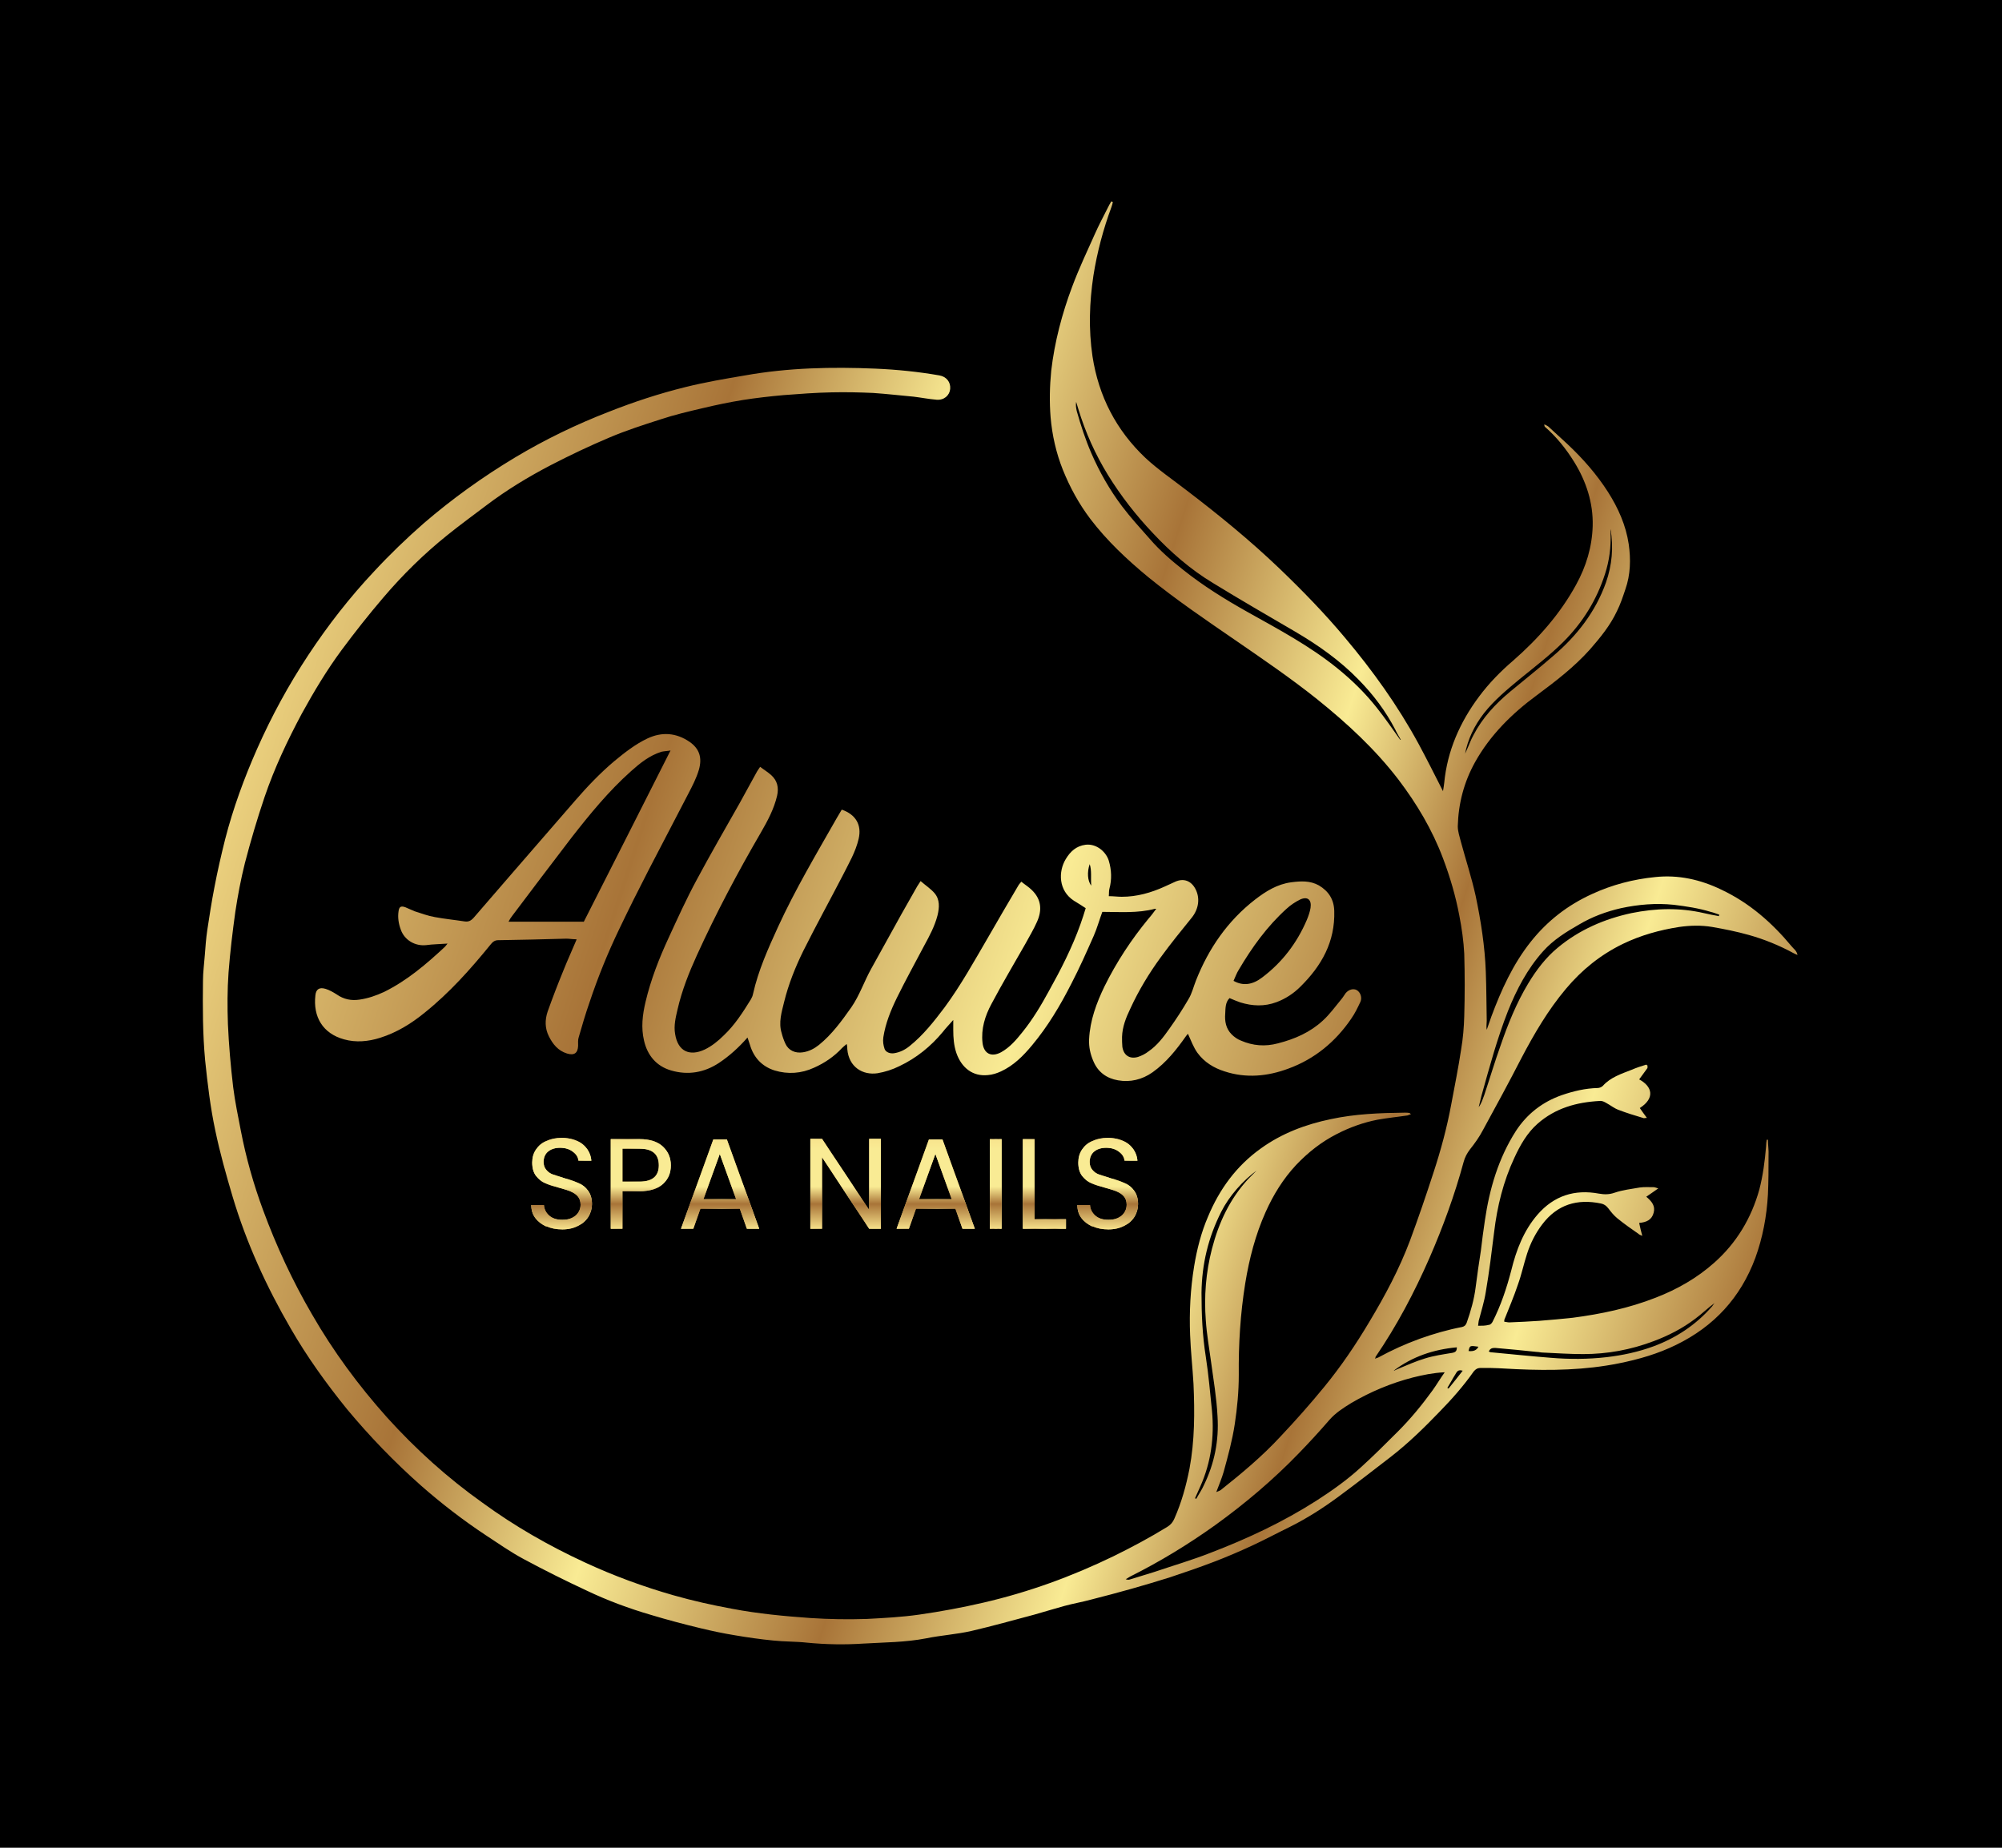 <?xml version="1.0" encoding="UTF-8"?>
<svg id="Layer_1" data-name="Layer 1" xmlns="http://www.w3.org/2000/svg" xmlns:xlink="http://www.w3.org/1999/xlink" viewBox="0 0 65 60">
  <defs>
    <style>
      .cls-1 {
        fill: url(#linear-gradient-12);
      }

      .cls-1, .cls-2, .cls-3, .cls-4, .cls-5, .cls-6, .cls-7, .cls-8, .cls-9, .cls-10, .cls-11, .cls-12, .cls-13, .cls-14, .cls-15, .cls-16, .cls-17, .cls-18, .cls-19, .cls-20 {
        stroke-width: 0px;
      }

      .cls-2 {
        fill: url(#linear-gradient-17);
      }

      .cls-3 {
        fill: url(#linear-gradient-19);
      }

      .cls-4 {
        fill: url(#linear-gradient);
      }

      .cls-5 {
        fill: url(#linear-gradient-6);
      }

      .cls-7 {
        fill: url(#linear-gradient-15);
      }

      .cls-8 {
        fill: url(#linear-gradient-11);
      }

      .cls-9 {
        fill: url(#linear-gradient-5);
      }

      .cls-10 {
        fill: url(#linear-gradient-13);
      }

      .cls-11 {
        fill: url(#linear-gradient-16);
      }

      .cls-12 {
        fill: url(#linear-gradient-14);
      }

      .cls-13 {
        fill: url(#linear-gradient-2);
      }

      .cls-14 {
        fill: url(#linear-gradient-7);
      }

      .cls-15 {
        fill: url(#linear-gradient-3);
      }

      .cls-16 {
        fill: url(#linear-gradient-9);
      }

      .cls-17 {
        fill: url(#linear-gradient-8);
      }

      .cls-18 {
        fill: url(#linear-gradient-18);
      }

      .cls-19 {
        fill: url(#linear-gradient-10);
      }

      .cls-20 {
        fill: url(#linear-gradient-4);
      }
    </style>
    <linearGradient id="linear-gradient" x1="6.57" y1="23.42" x2="58.26" y2="40.15" gradientUnits="userSpaceOnUse">
      <stop offset="0" stop-color="#f8e38c"/>
      <stop offset=".28" stop-color="#a87438"/>
      <stop offset=".52" stop-color="#f9eb94"/>
      <stop offset=".74" stop-color="#a87438"/>
      <stop offset=".88" stop-color="#f9eb94"/>
      <stop offset="1" stop-color="#f8e38c"/>
    </linearGradient>
    <linearGradient id="linear-gradient-2" x1="6.35" y1="22.32" x2="58.04" y2="39.04" gradientUnits="userSpaceOnUse">
      <stop offset="0" stop-color="#f8e38c"/>
      <stop offset=".25" stop-color="#a87438"/>
      <stop offset=".38" stop-color="#f9eb94"/>
      <stop offset=".53" stop-color="#a87438"/>
      <stop offset=".66" stop-color="#f9eb94"/>
      <stop offset=".76" stop-color="#a87438"/>
      <stop offset=".87" stop-color="#f9eb94"/>
      <stop offset="1" stop-color="#a87438"/>
    </linearGradient>
    <linearGradient id="linear-gradient-3" x1="5.42" y1="25.2" x2="57.11" y2="41.92" gradientUnits="userSpaceOnUse">
      <stop offset="0" stop-color="#f8e38c"/>
      <stop offset=".28" stop-color="#a87438"/>
      <stop offset=".47" stop-color="#f9eb94"/>
      <stop offset=".74" stop-color="#f9eb94"/>
      <stop offset=".88" stop-color="#f9eb94"/>
      <stop offset="1" stop-color="#f8e38c"/>
    </linearGradient>
    <linearGradient id="linear-gradient-4" x1="17.25" y1="38.44" x2="19.23" y2="38.44" xlink:href="#linear-gradient"/>
    <linearGradient id="linear-gradient-5" x1="19.83" y1="38.44" x2="21.78" y2="38.44" xlink:href="#linear-gradient"/>
    <linearGradient id="linear-gradient-6" x1="22.11" y1="38.45" x2="24.65" y2="38.45" xlink:href="#linear-gradient"/>
    <linearGradient id="linear-gradient-7" x1="26.31" y1="38.44" x2="28.6" y2="38.44" xlink:href="#linear-gradient"/>
    <linearGradient id="linear-gradient-8" x1="29.1" y1="38.45" x2="31.64" y2="38.45" xlink:href="#linear-gradient"/>
    <linearGradient id="linear-gradient-9" x1="32.14" y1="38.44" x2="32.52" y2="38.44" xlink:href="#linear-gradient"/>
    <linearGradient id="linear-gradient-10" x1="33.21" y1="38.44" x2="34.61" y2="38.44" xlink:href="#linear-gradient"/>
    <linearGradient id="linear-gradient-11" x1="34.98" y1="38.44" x2="36.95" y2="38.44" xlink:href="#linear-gradient"/>
    <linearGradient id="linear-gradient-12" x1="27.1" y1="39.93" x2="27.1" y2="36.95" xlink:href="#linear-gradient-3"/>
    <linearGradient id="linear-gradient-13" x1="27.1" y1="39.93" x2="27.1" y2="36.95" xlink:href="#linear-gradient-3"/>
    <linearGradient id="linear-gradient-14" x1="27.1" y1="39.93" x2="27.1" y2="36.95" xlink:href="#linear-gradient-3"/>
    <linearGradient id="linear-gradient-15" x1="27.1" y1="39.93" x2="27.1" y2="36.95" xlink:href="#linear-gradient-3"/>
    <linearGradient id="linear-gradient-16" x1="27.1" y1="39.93" x2="27.1" y2="36.95" xlink:href="#linear-gradient-3"/>
    <linearGradient id="linear-gradient-17" x1="27.1" y1="39.93" x2="27.1" y2="36.95" xlink:href="#linear-gradient-3"/>
    <linearGradient id="linear-gradient-18" x1="27.1" y1="39.93" x2="27.1" y2="36.95" xlink:href="#linear-gradient-3"/>
    <linearGradient id="linear-gradient-19" x1="27.1" y1="39.93" x2="27.1" y2="36.95" xlink:href="#linear-gradient-3"/>
  </defs>
  <rect class="cls-6" width="65" height="60"/>
  <g>
    <path class="cls-4" d="m37.5,29.51c-.57.15-1.14.1-1.71.1-.1.27-.17.53-.28.78-.23.52-.46,1.04-.72,1.54-.36.71-.77,1.4-1.28,2.01-.29.35-.6.66-1.01.85-.13.06-.28.11-.43.12-.48.05-.85-.23-1.02-.72-.08-.24-.1-.49-.1-.74,0-.1,0-.2,0-.33-.13.15-.24.26-.34.39-.39.47-.86.85-1.41,1.11-.22.11-.47.19-.71.23-.48.07-.93-.2-.98-.78,0-.05,0-.09-.02-.17-.07.06-.11.09-.15.13-.26.28-.57.49-.91.64-.41.19-.85.22-1.28.09-.41-.13-.68-.42-.8-.83-.02-.07-.05-.14-.08-.24-.29.33-.59.6-.92.82-.48.32-1.01.41-1.56.25-.48-.14-.77-.49-.88-.97-.1-.42-.05-.84.05-1.26.17-.72.44-1.41.75-2.08.29-.63.58-1.27.91-1.88.45-.84.93-1.67,1.4-2.5.19-.34.37-.68.56-1.02.03-.05.06-.09.1-.15.13.1.25.17.36.27.2.18.25.41.19.67-.1.43-.31.82-.53,1.2-.75,1.29-1.45,2.61-2.07,3.97-.26.57-.49,1.15-.63,1.76-.06.26-.13.53-.08.81.09.56.47.73.96.5.23-.11.44-.28.62-.46.36-.34.62-.75.88-1.17.03-.05.06-.12.07-.18.17-.76.49-1.47.81-2.17.56-1.22,1.25-2.38,1.91-3.54.05-.09.11-.18.16-.27.46.16.65.5.55.94-.1.44-.33.82-.53,1.22-.42.81-.86,1.61-1.27,2.43-.26.53-.48,1.08-.62,1.65-.08.33-.19.67-.08,1.02.03.12.07.23.12.34.1.22.32.32.57.28.2-.03.37-.12.52-.24.42-.34.74-.78,1.05-1.22.27-.39.42-.85.65-1.26.33-.59.65-1.18.98-1.77.17-.3.34-.6.51-.9.03-.05.06-.09.11-.17.16.14.33.25.45.39.18.21.16.47.1.72-.09.35-.26.67-.43.98-.3.57-.61,1.13-.89,1.7-.2.41-.37.83-.44,1.28-.02.14,0,.26.04.38.04.11.18.16.31.14.19-.03.35-.11.5-.23.45-.36.8-.81,1.14-1.26.53-.72.96-1.5,1.41-2.27.32-.56.65-1.12.98-1.68.02-.04.06-.08.1-.13.12.1.24.17.34.27.31.3.34.65.17,1.03-.11.25-.25.48-.38.72-.37.65-.75,1.29-1.1,1.95-.21.39-.34.81-.29,1.26.04.35.28.48.6.31.29-.16.5-.41.7-.66.33-.41.6-.86.85-1.32.39-.7.76-1.42,1.03-2.18.06-.17.12-.35.17-.52-.14-.09-.26-.17-.38-.24-.51-.33-.51-.95-.27-1.35.15-.25.34-.43.65-.47.37-.04.67.25.75.52.09.3.1.61.02.91-.02.07-.01.14-.02.24.15,0,.29.02.42.02.49,0,.95-.13,1.39-.33.12-.05.23-.11.35-.16.27-.12.51-.03.65.23.16.3.11.65-.11.93-.34.42-.69.85-1.01,1.29-.38.52-.72,1.08-.99,1.67-.14.29-.26.59-.27.92,0,.11,0,.22.01.32.04.28.24.41.51.33.12-.04.24-.1.34-.18.28-.19.49-.47.68-.74.22-.31.43-.63.62-.96.11-.18.16-.4.24-.6.41-1.04,1.03-1.94,1.92-2.63.35-.27.72-.5,1.17-.56.31-.04.61-.06.9.1.32.19.49.46.5.83.03,1-.41,1.78-1.1,2.46-.22.22-.48.39-.77.5-.4.15-.79.13-1.18.01-.12-.04-.23-.09-.35-.14-.14.14-.13.33-.14.5-.02.25.02.49.21.68.08.08.19.16.3.2.39.17.79.2,1.2.09.55-.14,1.05-.36,1.46-.74.22-.2.4-.45.59-.68.06-.07.1-.14.15-.21.1-.12.25-.16.36-.1.12.07.18.24.12.38-.09.19-.18.38-.3.55-.51.75-1.19,1.31-2.04,1.62-.67.25-1.37.32-2.07.09-.35-.11-.66-.3-.88-.6-.13-.18-.21-.4-.31-.62-.01.01-.04.04-.06.07-.31.44-.64.86-1.09,1.18-.34.24-.73.33-1.12.26-.36-.06-.65-.26-.8-.62-.1-.23-.15-.46-.14-.71.03-.62.24-1.18.5-1.72.39-.79.87-1.52,1.43-2.2.09-.1.17-.21.25-.32Zm2.55,2.34c.32.18.63.12.93-.11.65-.49,1.13-1.12,1.45-1.87.05-.12.1-.26.12-.39.04-.27-.1-.38-.34-.27-.16.08-.31.18-.44.3-.63.57-1.12,1.25-1.55,1.98-.07.11-.11.23-.17.36Zm-4.67-3.79c-.09.26-.07.54.05.7-.02-.26.02-.49-.05-.7Z"/>
    <g>
      <path class="cls-13" d="m53.49,34.68c-.09.12-.18.25-.27.37.43.23.52.61.02.93.07.1.14.2.23.32-.06,0-.1.02-.13,0-.27-.08-.53-.16-.79-.26-.14-.05-.26-.15-.39-.22-.07-.04-.14-.08-.22-.07-.75.04-1.44.23-2.02.74-.34.3-.56.69-.75,1.1-.36.77-.56,1.58-.66,2.42-.08.65-.16,1.3-.27,1.94-.05.32-.15.63-.23.94-.01.05-.01.09-.02.16.13,0,.24,0,.35-.03.05,0,.1-.06.12-.1.27-.53.46-1.1.61-1.68.16-.65.4-1.28.85-1.8.53-.61,1.2-.83,2-.68.17.03.33.03.5-.03.26-.09.54-.12.82-.17.15-.02.3-.01.45-.01.04,0,.08.02.15.04-.14.1-.26.18-.39.27.18.15.3.3.24.52-.06.23-.23.31-.47.33.03.15.06.27.1.42-.07-.03-.1-.04-.13-.07-.23-.16-.46-.32-.68-.5-.11-.09-.2-.2-.29-.32-.07-.09-.14-.14-.24-.16-.77-.16-1.42.03-1.91.68-.22.29-.38.61-.49.95-.11.34-.18.68-.3,1.01-.13.39-.29.76-.44,1.14,0,.01,0,.03,0,.06.05,0,.1.02.16.02.32-.01.65-.03.97-.05.37-.03.73-.06,1.09-.1.92-.12,1.82-.31,2.69-.65.7-.27,1.35-.64,1.91-1.14.72-.64,1.2-1.44,1.46-2.37.12-.46.18-.93.22-1.4,0-.07.01-.15.02-.22.01,0,.03,0,.04,0,0,.17.03.34.02.51,0,.42,0,.85-.02,1.27-.04.71-.17,1.4-.41,2.06-.48,1.29-1.34,2.22-2.57,2.82-.59.29-1.21.47-1.86.6-1.09.22-2.2.24-3.31.19-.39-.02-.79-.05-1.18-.04-.1,0-.16.04-.22.11-.33.47-.7.89-1.1,1.3-.5.52-1.02,1.03-1.6,1.48-.56.43-1.11.86-1.68,1.28-.5.37-1.03.71-1.59.99-.41.2-.82.42-1.23.61-.41.19-.83.37-1.25.53-.47.18-.94.34-1.42.5-.41.13-.82.25-1.24.37-.43.12-.87.24-1.31.35-.29.08-.59.13-.88.21-.33.09-.65.19-.97.28-.68.18-1.35.37-2.04.53-.48.11-.98.14-1.47.24-.67.13-1.36.13-2.04.17-.61.04-1.22.03-1.83-.03-.36-.04-.73-.03-1.1-.07-.41-.04-.83-.1-1.24-.17-.37-.06-.75-.14-1.12-.23-.54-.13-1.07-.27-1.6-.43-.72-.21-1.42-.47-2.09-.79-.69-.32-1.37-.66-2.04-1.02-.43-.23-.83-.51-1.24-.78-.74-.49-1.44-1.03-2.1-1.61-.87-.77-1.67-1.6-2.41-2.49-.67-.83-1.29-1.69-1.82-2.61-.79-1.36-1.44-2.78-1.89-4.29-.21-.71-.41-1.42-.56-2.14-.16-.75-.25-1.51-.33-2.28-.08-.86-.08-1.72-.07-2.58,0-.28.04-.56.06-.84.02-.27.04-.54.08-.81.07-.46.14-.92.23-1.38.1-.53.22-1.05.35-1.57.26-1.01.62-1.99,1.04-2.94.47-1.06,1.02-2.07,1.66-3.04.64-.97,1.35-1.88,2.14-2.72.51-.55,1.05-1.07,1.61-1.56.93-.8,1.92-1.51,2.97-2.14.97-.58,1.98-1.07,3.04-1.48.81-.32,1.63-.59,2.48-.8.64-.16,1.29-.27,1.94-.38,1.4-.25,2.82-.28,4.23-.22.7.03,1.39.1,2.08.22.23.04.37.22.35.44-.02.21-.2.37-.44.35-.25-.02-.5-.07-.75-.1-.44-.04-.87-.09-1.31-.12-.44-.02-.89-.03-1.34-.02-.52.01-1.05.05-1.57.09-.44.04-.89.09-1.33.16-.43.07-.86.16-1.28.26-.47.11-.94.22-1.39.37-.56.18-1.12.36-1.66.59-.64.27-1.27.57-1.89.89-.73.38-1.44.81-2.1,1.31-.42.32-.85.63-1.27.97-.76.61-1.45,1.29-2.08,2.03-.47.55-.92,1.12-1.35,1.7-.48.65-.9,1.35-1.29,2.06-.47.88-.89,1.77-1.21,2.71-.24.71-.45,1.42-.64,2.15-.13.52-.23,1.05-.31,1.58-.09.65-.17,1.31-.22,1.97-.04.56-.04,1.12-.02,1.68.03.68.09,1.36.17,2.04.06.48.16.95.25,1.42.17.88.41,1.73.72,2.57.43,1.17.96,2.31,1.59,3.39.69,1.2,1.51,2.31,2.43,3.34.94,1.04,1.97,1.97,3.11,2.78,1.04.76,2.16,1.4,3.33,1.94.93.43,1.88.78,2.86,1.06.63.18,1.26.32,1.91.44.84.16,1.69.24,2.54.3.61.04,1.22.05,1.83.03.57-.03,1.14-.06,1.7-.14.7-.1,1.4-.23,2.09-.39,1.47-.34,2.87-.85,4.23-1.51.59-.29,1.17-.6,1.74-.95.11-.07.18-.15.23-.27.23-.52.38-1.06.49-1.62.17-.91.17-1.83.13-2.75-.03-.53-.09-1.06-.11-1.59-.03-.75.01-1.49.13-2.23.09-.55.23-1.1.45-1.61.37-.89.92-1.65,1.72-2.22.68-.49,1.45-.78,2.27-.95.79-.17,1.59-.2,2.4-.21.05,0,.1,0,.15.01.01,0,.02.02.05.04-.04.01-.08.03-.11.04-.33.05-.65.08-.98.14-.46.09-.9.25-1.31.46-.51.26-.94.6-1.33,1.01-.42.45-.74.97-.99,1.53-.33.74-.53,1.51-.66,2.31-.16.99-.22,1.98-.21,2.98,0,.53-.05,1.06-.13,1.59-.08.53-.22,1.04-.36,1.55-.06.21-.15.42-.24.66.07-.03.11-.04.15-.07.68-.54,1.35-1.1,1.94-1.74.49-.52.96-1.05,1.41-1.6.55-.67,1.03-1.38,1.47-2.12.51-.85.97-1.71,1.32-2.64.27-.73.52-1.46.76-2.2.24-.73.44-1.47.58-2.23.11-.59.23-1.18.32-1.78.06-.35.09-.71.1-1.07.02-.68.02-1.35,0-2.03-.02-.41-.08-.83-.16-1.24-.12-.64-.3-1.25-.53-1.86-.35-.93-.85-1.77-1.45-2.56-.76-.99-1.66-1.82-2.63-2.6-.85-.68-1.76-1.3-2.66-1.92-.96-.66-1.92-1.31-2.83-2.05-.69-.57-1.34-1.18-1.88-1.89-.37-.49-.66-1.02-.89-1.59-.22-.55-.35-1.13-.4-1.71-.04-.5-.03-1,.02-1.51.11-.94.35-1.85.68-2.73.22-.59.49-1.16.75-1.74.12-.27.26-.53.39-.79.04-.08.08-.16.13-.24.02,0,.03.01.05.02-.01.05-.02.1-.04.15-.27.73-.47,1.48-.59,2.24-.13.87-.16,1.74-.03,2.62.2,1.3.77,2.4,1.72,3.3.41.38.88.7,1.32,1.04,1.05.8,2.08,1.64,3.03,2.55.75.72,1.47,1.46,2.13,2.25.9,1.07,1.71,2.2,2.38,3.43.27.5.52,1,.8,1.55.02-.11.03-.19.04-.27.1-1.04.51-1.97,1.13-2.8.32-.43.7-.82,1.11-1.17.81-.71,1.52-1.51,2.04-2.46.33-.6.52-1.23.54-1.91.02-.75-.21-1.45-.6-2.08-.26-.42-.57-.81-.95-1.14-.01-.01-.02-.03-.02-.08.04.02.09.04.13.07.21.19.41.38.62.57.5.47.95.98,1.32,1.56.33.52.58,1.08.67,1.69.07.49.06.99-.11,1.47-.08.24-.16.48-.27.7-.22.47-.54.86-.88,1.25-.51.57-1.11,1.03-1.73,1.49-.8.59-1.51,1.29-2,2.17-.36.65-.54,1.34-.56,2.08,0,.17.06.34.1.5.16.59.35,1.17.48,1.76.17.81.3,1.64.33,2.47.02.53.02,1.06.03,1.59,0,.09-.02.18,0,.29.05-.14.1-.29.15-.43.32-.86.7-1.7,1.28-2.43.54-.68,1.2-1.19,1.99-1.55.65-.3,1.34-.48,2.05-.55.75-.08,1.47.08,2.15.41.91.43,1.64,1.07,2.28,1.84.06.08.16.13.19.28-.06-.03-.1-.04-.13-.06-.46-.25-.95-.45-1.45-.59-.39-.11-.79-.19-1.19-.26-.36-.06-.71-.05-1.07,0-.64.1-1.25.27-1.83.55-.72.35-1.33.84-1.85,1.46-.58.69-1.03,1.46-1.45,2.26-.4.78-.82,1.55-1.24,2.32-.12.23-.27.44-.43.64-.09.12-.16.25-.2.4-.29,1.07-.67,2.11-1.11,3.12-.49,1.12-1.06,2.2-1.75,3.21,0,.01,0,.03-.02.06.05-.02.08-.03.11-.04.44-.24.88-.44,1.35-.61.45-.16.9-.29,1.37-.38.08-.02.12-.06.15-.14.13-.37.24-.75.29-1.15.05-.4.11-.8.17-1.19.04-.33.08-.66.13-.98.15-1.03.44-2.02,1.01-2.91.36-.55.86-.94,1.49-1.16.38-.13.76-.22,1.16-.23.06,0,.13-.03.17-.07.25-.28.6-.39.93-.52.16-.07.32-.12.48-.17.01.01.02.02.04.03Zm-6.59,9.88c-.38.02-.71.09-1.03.17-.7.18-1.37.46-2,.83-.26.16-.51.32-.71.55-.32.37-.65.73-.99,1.08-.83.86-1.74,1.63-2.71,2.33-.88.63-1.8,1.19-2.76,1.67-.05.03-.1.06-.15.09.05.02.1.02.13.01.26-.08.52-.16.78-.24.62-.21,1.24-.39,1.85-.63,1.2-.46,2.35-1,3.43-1.69.5-.32.99-.67,1.43-1.07.42-.38.82-.78,1.22-1.18.41-.41.78-.86,1.12-1.33.13-.18.24-.37.39-.58Zm-1.44-20.54s.02,0,.02,0c-.06-.11-.13-.22-.18-.33-.31-.6-.71-1.13-1.18-1.61-.61-.63-1.32-1.13-2.07-1.57-.89-.52-1.79-1.04-2.67-1.58-.73-.44-1.37-1-1.95-1.62-.55-.58-1.04-1.21-1.46-1.89-.41-.67-.73-1.38-.96-2.14-.02-.08-.05-.15-.07-.23-.02.11,0,.21.02.3.13.46.28.92.47,1.36.27.62.6,1.2,1,1.73.28.37.6.72.91,1.07.32.37.69.69,1.07.99.65.52,1.36.96,2.09,1.37,1,.56,2.02,1.1,2.92,1.83.47.38.9.8,1.28,1.28.27.34.51.69.76,1.04Zm10.35,5.72s0-.02.01-.04c-.09-.03-.19-.07-.28-.09-.39-.12-.79-.18-1.2-.23-.58-.06-1.15-.01-1.71.11-.48.11-.94.28-1.36.53-.42.24-.84.5-1.17.87-.51.57-.86,1.24-1.14,1.94-.35.89-.6,1.82-.86,2.75-.03.12-.06.24-.09.37.09-.12.13-.26.18-.39.18-.54.34-1.08.53-1.61.24-.7.52-1.39.9-2.02.26-.43.57-.84.96-1.16.7-.58,1.51-.93,2.39-1.12.79-.16,1.57-.18,2.35,0,.17.04.33.07.5.1Zm-14.97,8.24c-.49.35-.94.87-1.19,1.37-.42.83-.63,1.7-.64,2.63,0,.7.03,1.39.14,2.08.09.58.14,1.17.2,1.75.08.85-.03,1.68-.38,2.46-.06.13-.11.25-.17.38l.04.02c.08-.15.18-.29.25-.45.34-.7.49-1.44.44-2.23-.03-.6-.13-1.18-.21-1.77-.06-.45-.14-.89-.17-1.34-.06-.78,0-1.56.2-2.33.22-.85.58-1.62,1.18-2.27.1-.1.2-.2.3-.3Zm7.49,5.9s.05.03.07.03c.65.06,1.3.13,1.95.18.6.05,1.2.05,1.81-.02.52-.06,1.03-.17,1.52-.35.73-.27,1.37-.69,1.89-1.28.04-.04.06-.09.1-.13-.23.17-.42.36-.64.52-.41.31-.86.54-1.34.72-.74.28-1.5.42-2.29.42-.44,0-.88-.03-1.31-.05-.06,0-.13-.02-.19-.02-.45-.05-.9-.09-1.35-.13-.08,0-.16,0-.21.11Zm-.78-19.37s.04-.08.06-.13c.08-.17.14-.35.23-.51.29-.56.71-1.01,1.19-1.41.47-.39.95-.77,1.41-1.17.76-.65,1.36-1.42,1.7-2.37.2-.57.25-1.15.15-1.74,0,.04-.01.08,0,.12.02.46-.04.91-.18,1.34-.27.84-.72,1.57-1.35,2.2-.44.44-.94.82-1.43,1.22-.41.34-.82.68-1.15,1.1-.31.4-.53.85-.62,1.35Zm-2.29,20s.09-.04.13-.06c.29-.12.58-.25.88-.34.29-.09.58-.13.88-.18.11-.02.15-.06.15-.18-.76.07-1.44.3-2.04.75Zm2.23,0c-.16-.05-.19.04-.24.12-.04.07-.09.14-.13.22-.04.07-.08.14-.13.22.01,0,.03.01.04.02.15-.19.3-.37.46-.58Zm.51-.78c-.28-.04-.28-.04-.32.14q.24.03.32-.14Z"/>
      <path class="cls-15" d="m18.71,30.5c-.13,0-.23-.02-.32-.02-.74.02-1.48.04-2.22.05-.11,0-.18.06-.25.15-.65.8-1.33,1.56-2.14,2.21-.43.35-.9.64-1.44.81-.38.12-.78.16-1.17.05-.69-.19-1.01-.73-.93-1.43.02-.2.13-.27.33-.21.13.04.25.11.36.18.23.16.47.21.74.17.28-.04.54-.13.8-.25.75-.37,1.38-.91,1.98-1.47.02-.02.03-.04.08-.1-.26.02-.48.02-.69.05-.36.04-.71-.16-.83-.51-.07-.19-.1-.39-.07-.59.02-.15.08-.18.22-.13.1.04.2.09.3.13.22.07.43.15.66.19.32.06.64.09.96.14.13.02.21-.02.3-.12.4-.47.81-.93,1.21-1.4.7-.8,1.39-1.61,2.09-2.41.39-.45.8-.88,1.26-1.27.34-.28.68-.55,1.08-.74.47-.22.93-.19,1.37.11.33.23.41.53.3.91-.08.27-.21.52-.34.77-.43.83-.86,1.65-1.29,2.48-.33.64-.65,1.28-.96,1.93-.37.77-.69,1.56-.96,2.37-.13.37-.24.75-.35,1.13-.03.09-.02.18-.02.28-.01.24-.13.32-.36.25-.29-.09-.46-.3-.59-.56-.13-.26-.13-.53-.04-.8.16-.45.33-.89.51-1.33.13-.33.28-.65.43-1.01Zm.24-.56c.94-1.86,1.88-3.7,2.82-5.57-.11.02-.2.02-.29.04-.39.12-.7.37-.99.63-.73.65-1.35,1.41-1.95,2.18-.64.84-1.28,1.68-1.91,2.52-.04.05-.08.11-.12.19h2.44Z"/>
      <g>
        <g>
          <path class="cls-20" d="m17.74,39.83c-.15-.07-.27-.16-.36-.28-.09-.12-.13-.26-.13-.42h.41c.01.14.07.25.17.34.1.09.24.14.43.14s.32-.05.43-.14c.1-.09.16-.21.16-.35,0-.11-.03-.2-.09-.27-.06-.07-.14-.12-.23-.16-.09-.04-.22-.08-.37-.12-.19-.05-.35-.1-.46-.15-.12-.05-.21-.13-.3-.24-.08-.11-.12-.25-.12-.43,0-.16.04-.3.12-.42.08-.12.19-.22.34-.28.15-.07.31-.1.5-.1.27,0,.5.07.67.2.17.14.27.32.29.54h-.42c-.01-.11-.07-.21-.18-.29-.1-.08-.24-.13-.41-.13-.16,0-.29.04-.39.12-.1.08-.15.2-.15.34,0,.11.03.19.09.26.06.07.13.12.22.15.09.03.21.07.37.12.19.05.35.11.46.16.12.05.22.13.3.24.08.11.13.25.13.44,0,.14-.04.28-.11.4-.08.13-.19.23-.33.3-.15.08-.32.12-.52.12s-.36-.03-.52-.1Z"/>
          <path class="cls-9" d="m21.53,38.44c-.17.16-.42.24-.76.24h-.56v1.22h-.38v-2.91h.94c.33,0,.58.08.75.24s.26.36.26.61-.08.44-.25.6Zm-.29-.21c.1-.09.15-.22.15-.39,0-.36-.21-.54-.62-.54h-.56v1.07h.56c.21,0,.37-.05.47-.14Z"/>
          <path class="cls-5" d="m24.01,39.25h-1.27l-.23.65h-.4l1.05-2.9h.44l1.05,2.9h-.4l-.23-.65Zm-.11-.31l-.53-1.47-.53,1.47h1.05Z"/>
          <path class="cls-14" d="m28.6,39.9h-.38l-1.53-2.32v2.32h-.38v-2.92h.38l1.53,2.31v-2.31h.38v2.92Z"/>
          <path class="cls-17" d="m31.01,39.25h-1.27l-.23.65h-.4l1.05-2.9h.44l1.05,2.9h-.4l-.23-.65Zm-.11-.31l-.53-1.47-.53,1.47h1.05Z"/>
          <path class="cls-16" d="m32.52,36.99v2.91h-.38v-2.91h.38Z"/>
          <path class="cls-19" d="m33.59,39.59h1.02v.31h-1.4v-2.91h.38v2.6Z"/>
          <path class="cls-8" d="m35.47,39.83c-.15-.07-.27-.16-.36-.28-.09-.12-.13-.26-.13-.42h.41c.01.14.07.25.17.34.1.09.24.14.43.14s.32-.05.43-.14c.1-.09.16-.21.16-.35,0-.11-.03-.2-.09-.27-.06-.07-.14-.12-.23-.16-.09-.04-.22-.08-.37-.12-.19-.05-.35-.1-.46-.15-.12-.05-.21-.13-.3-.24-.08-.11-.12-.25-.12-.43,0-.16.04-.3.12-.42.08-.12.19-.22.34-.28.15-.07.31-.1.5-.1.27,0,.5.07.67.2.17.14.27.32.29.54h-.42c-.01-.11-.07-.21-.18-.29-.1-.08-.24-.13-.41-.13-.16,0-.29.04-.39.12-.1.08-.15.2-.15.34,0,.11.03.19.09.26.06.07.13.12.22.15.09.03.21.07.37.12.19.05.35.11.46.16.12.05.22.13.3.24.08.11.13.25.13.44,0,.14-.04.28-.11.4-.08.13-.19.23-.33.3-.15.08-.32.12-.52.12s-.36-.03-.52-.1Z"/>
        </g>
        <g>
          <path class="cls-1" d="m17.74,39.83c-.15-.07-.27-.16-.36-.28-.09-.12-.13-.26-.13-.42h.41c.01.14.07.25.17.34.1.09.24.14.43.14s.32-.05.43-.14c.1-.09.16-.21.16-.35,0-.11-.03-.2-.09-.27-.06-.07-.14-.12-.23-.16-.09-.04-.22-.08-.37-.12-.19-.05-.35-.1-.46-.15-.12-.05-.21-.13-.3-.24-.08-.11-.12-.25-.12-.43,0-.16.04-.3.12-.42.08-.12.19-.22.34-.28.15-.07.31-.1.5-.1.27,0,.5.07.67.2.17.14.27.32.29.54h-.42c-.01-.11-.07-.21-.18-.29-.1-.08-.24-.13-.41-.13-.16,0-.29.04-.39.12-.1.08-.15.2-.15.34,0,.11.03.19.09.26.06.07.13.12.22.15.09.03.21.07.37.12.19.05.35.11.46.16.12.05.22.13.3.24.08.11.13.25.13.44,0,.14-.04.28-.11.4-.08.13-.19.23-.33.3-.15.08-.32.12-.52.12s-.36-.03-.52-.1Z"/>
          <path class="cls-10" d="m21.53,38.44c-.17.16-.42.24-.76.24h-.56v1.22h-.38v-2.91h.94c.33,0,.58.08.75.24s.26.36.26.61-.08.44-.25.6Zm-.29-.21c.1-.09.15-.22.15-.39,0-.36-.21-.54-.62-.54h-.56v1.07h.56c.21,0,.37-.05.47-.14Z"/>
          <path class="cls-12" d="m24.01,39.25h-1.27l-.23.65h-.4l1.05-2.9h.44l1.05,2.9h-.4l-.23-.65Zm-.11-.31l-.53-1.47-.53,1.47h1.05Z"/>
          <path class="cls-7" d="m28.6,39.9h-.38l-1.53-2.32v2.32h-.38v-2.92h.38l1.53,2.31v-2.31h.38v2.92Z"/>
          <path class="cls-11" d="m31.01,39.25h-1.27l-.23.65h-.4l1.05-2.9h.44l1.05,2.9h-.4l-.23-.65Zm-.11-.31l-.53-1.47-.53,1.47h1.05Z"/>
          <path class="cls-2" d="m32.52,36.99v2.91h-.38v-2.91h.38Z"/>
          <path class="cls-18" d="m33.59,39.59h1.02v.31h-1.4v-2.91h.38v2.6Z"/>
          <path class="cls-3" d="m35.47,39.83c-.15-.07-.27-.16-.36-.28-.09-.12-.13-.26-.13-.42h.41c.01.14.07.25.17.34.1.09.24.14.43.14s.32-.05.43-.14c.1-.09.16-.21.16-.35,0-.11-.03-.2-.09-.27-.06-.07-.14-.12-.23-.16-.09-.04-.22-.08-.37-.12-.19-.05-.35-.1-.46-.15-.12-.05-.21-.13-.3-.24-.08-.11-.12-.25-.12-.43,0-.16.04-.3.12-.42.08-.12.19-.22.34-.28.15-.07.31-.1.5-.1.27,0,.5.07.67.2.17.14.27.32.29.54h-.42c-.01-.11-.07-.21-.18-.29-.1-.08-.24-.13-.41-.13-.16,0-.29.04-.39.12-.1.08-.15.2-.15.34,0,.11.03.19.09.26.06.07.13.12.22.15.09.03.21.07.37.12.19.05.35.11.46.16.12.05.22.13.3.24.08.11.13.25.13.44,0,.14-.04.28-.11.4-.08.13-.19.23-.33.3-.15.08-.32.12-.52.12s-.36-.03-.52-.1Z"/>
        </g>
      </g>
    </g>
  </g>
</svg>